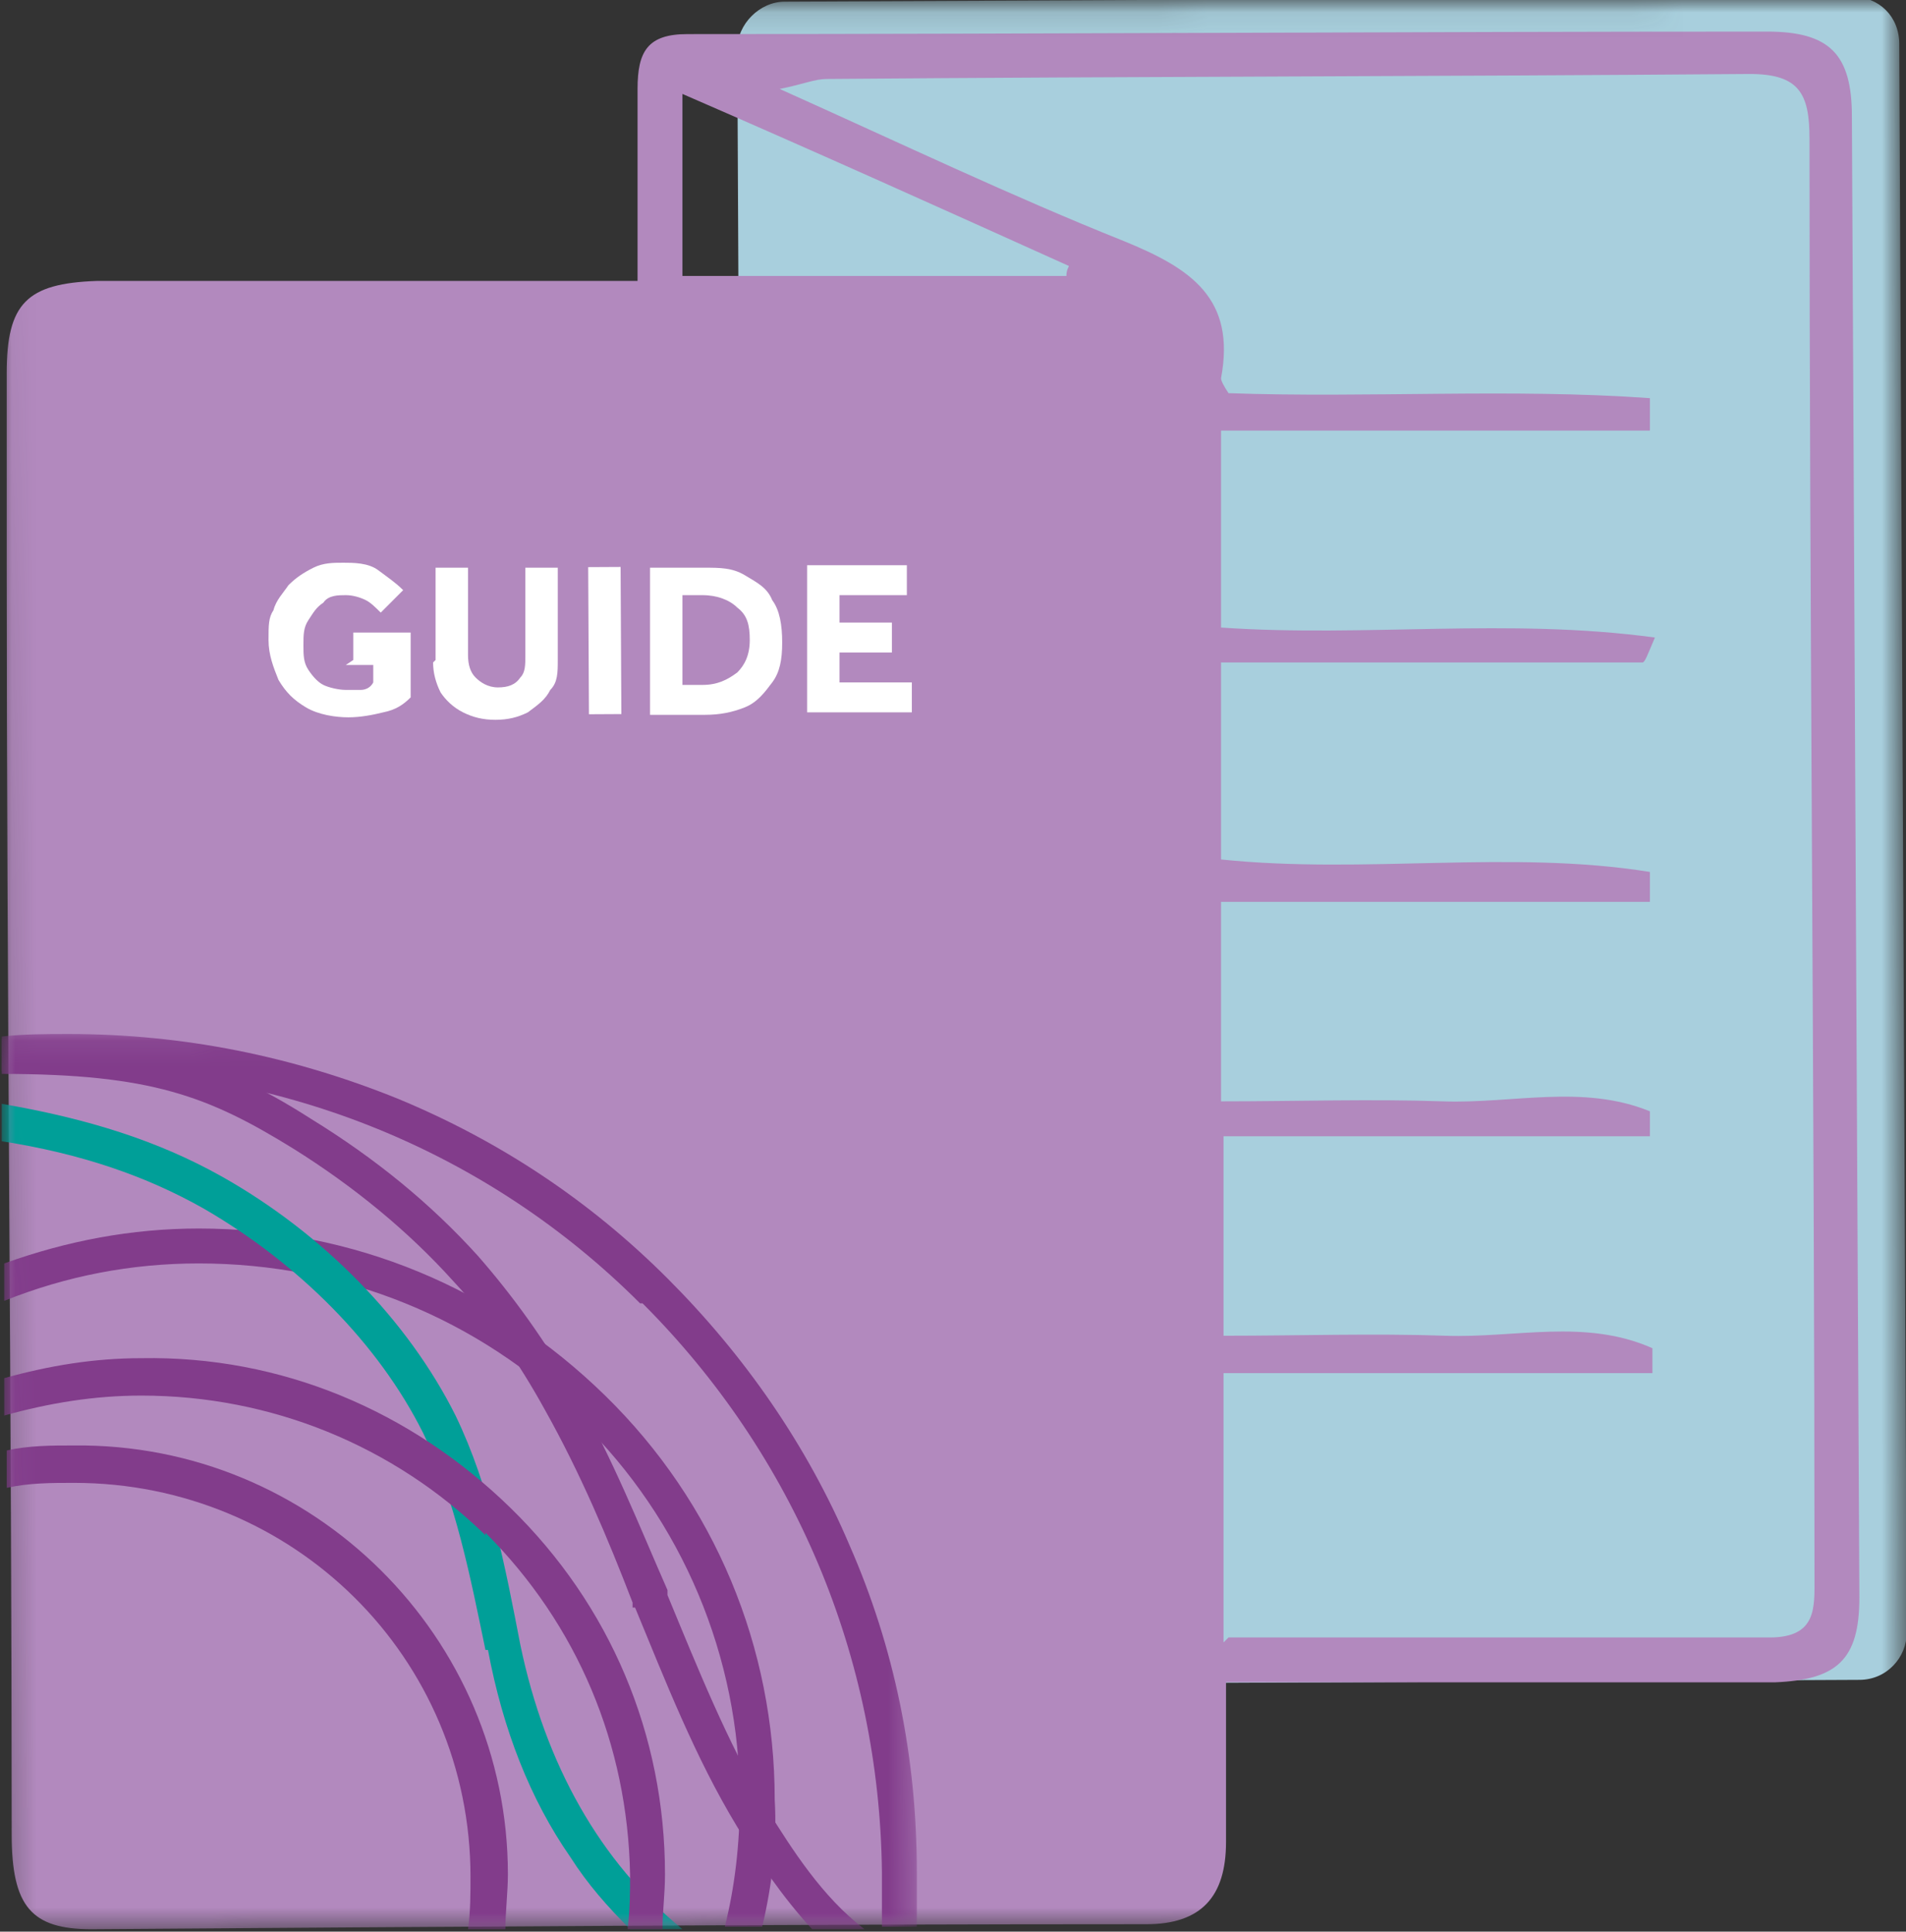 <?xml version="1.0" encoding="UTF-8"?>
<svg width="76.439px" height="77.465px" viewBox="0 0 76.439 77.465" version="1.1" xmlns="http://www.w3.org/2000/svg" xmlns:xlink="http://www.w3.org/1999/xlink">
    <rect x="0" y="0" width="76.439" height="77.465" fill="#333333" stroke="none"/>
    <title>icon-topic-2533</title>
    <defs>
        <rect id="path-1" x="0.135" y="0.133" width="76.2" height="77.2"></rect>
        <rect id="path-3" x="0.063" y="0.064" width="36.5" height="36"></rect>
        <rect id="path-5" x="0.135" y="0.133" width="76.2" height="77.2"></rect>
    </defs>
    <g id="Page-1" stroke="none" stroke-width="1" fill="none" fill-rule="evenodd">
        <g id="icon-topic-2533" transform="translate(-0.03, 0)">
            <g id="Clipped">
                <mask id="mask-2" fill="white">
                    <use xlink:href="#path-1" transform="translate(38.235, 38.733) rotate(-0.2) translate(-38.235, -38.733) "></use>
                </mask>
                <g id="Rectangle" transform="translate(38.235, 38.733) rotate(-0.2) translate(-38.235, -38.733) "></g>
                <g id="Group" mask="url(#mask-2)" fill-rule="nonzero">
                    <g transform="translate(0.299, -0.133)">
                        <path d="M74.3,67.5 L31.5,67.7 C30.5,67.7 29.6,66.9 29.6,65.8 L29.3,2.1 C29.3,1.1 30.2,0.2 31.2,0.2 L74,0 C75.1,0 75.9,0.8 75.9,1.9 L76.2,65.6 C76.2,66.6 75.4,67.5 74.3,67.5" id="Path" fill="#A8CFDD"></path>
                        <path d="M48.9,67.6 C48.9,70 48.9,72 48.9,74 C48.9,76.2 47.9,77.3 45.7,77.3 C31.6,77.3 17.5,77.4 3.4,77.5 C1,77.5 0.2,76.6 0.2,73.7 C0.2,56.7 -1.60982339e-15,39.6 -1.60982339e-15,22.6 C-1.60982339e-15,20.1 -1.60982339e-15,17.6 -1.60982339e-15,15.1 C-1.60982339e-15,12.3 0.8,11.5 3.6,11.4 C9.8,11.4 16.1,11.4 22.3,11.4 C23.2,11.4 24.1,11.4 25.3,11.4 C25.3,8.7 25.3,6.2 25.3,3.7 C25.3,2.2 25.7,1.5 27.3,1.5 C41.7,1.5 56.2,1.4 70.6,1.4 C73.1,1.4 74,2.3 74,4.8 C74.1,24.6 74.2,44.4 74.3,64.2 C74.3,66.7 73.4,67.5 70.9,67.6 C64.6,67.6 58.2,67.6 51.9,67.6 C51,67.6 50.1,67.6 49,67.6 M49,65.8 C56.4,65.8 63.6,65.8 70.7,65.8 C72.6,65.8 72.5,64.6 72.5,63.4 C72.5,44.2 72.3,24.9 72.3,5.7 C72.3,3.9 71.9,3.1 69.9,3.1 C57.6,3.2 45.2,3.2 32.9,3.3 C32.4,3.3 32,3.5 31,3.7 C35.9,5.9 40.3,8 44.8,9.8 C47.5,10.9 49.3,12.1 48.7,15.3 C48.7,15.4 48.8,15.6 49,15.9 C54.6,16.1 60.3,15.7 65.9,16.1 L65.9,17.4 L48.7,17.4 C48.7,17.4 48.7,25.3 48.7,25.3 C54.5,25.7 60.2,24.9 66.1,25.7 C65.8,26.4 65.7,26.7 65.6,26.7 C60,26.7 54.4,26.7 48.7,26.7 L48.7,34.6 C54.5,35.2 60.3,34.2 65.9,35.1 L65.9,36.3 L48.7,36.3 C48.7,36.3 48.7,44.3 48.7,44.3 C51.8,44.3 54.7,44.2 57.6,44.3 C60.4,44.4 63.2,43.6 65.9,44.7 L65.9,45.7 L48.8,45.7 C48.8,45.7 48.8,53.7 48.8,53.7 C51.9,53.7 54.8,53.6 57.7,53.7 C60.5,53.8 63.3,53 66,54.2 L66,55.2 L48.8,55.2 C48.8,55.2 48.8,66 48.8,66 L48.8,66 L49,65.8 Z M27.1,3.8 L27.1,11.2 C27.1,11.2 42.5,11.2 42.5,11.2 C42.5,11.1 42.5,11 42.6,10.8 C37.5,8.5 32.4,6.2 27.1,3.9" id="Shape" fill="#B289BE"></path>
                    </g>
                </g>
            </g>
            <g id="Clipped" transform="translate(0.144, 41.238)">
                <mask id="mask-4" fill="white">
                    <use xlink:href="#path-3" transform="translate(18.313, 18.064) rotate(-0.2) translate(-18.313, -18.064) "></use>
                </mask>
                <g id="Rectangle" transform="translate(18.313, 18.064) rotate(-0.2) translate(-18.313, -18.064) "></g>
                <g id="Group" mask="url(#mask-4)" fill-rule="nonzero">
                    <g transform="translate(-0.045, 0.229)" id="Path">
                        <path d="M23.2,15.5 C27.3,19.5 29.6,25 29.6,30.7 C29.6,32.5 29.4,34.2 29,35.8 L30.5,35.8 C30.9,34.1 31.1,32.4 31,30.7 C31,24.6 28.6,18.8 24.2,14.5 C19.8,10.2 14.1,7.8 7.9,7.8 C5.2,7.8 2.6,8.3 0.1,9.2 L0.1,10.7 C2.6,9.7 5.2,9.2 7.9,9.2 C13.7,9.2 19.1,11.4 23.2,15.4" fill="#823C8B"></path>
                        <path d="M25.7,10.8 C31.8,16.9 35.2,25 35.3,33.6 C35.3,34.3 35.3,35.1 35.3,35.8 L36.7,35.8 C36.7,35.1 36.7,34.3 36.7,33.6 C36.7,29 35.8,24.6 34,20.5 C32.3,16.5 29.8,12.9 26.7,9.8 C23.6,6.7 20,4.3 15.9,2.6 C11.7,0.9 7.3,7.10542736e-15 2.7,7.10542736e-15 C1.8,7.10542736e-15 0.9,7.10542736e-15 -8.8817842e-16,0.1 L-8.8817842e-16,1.5 C0.9,1.5 1.8,1.4 2.7,1.4 C11.3,1.4 19.5,4.7 25.6,10.8" fill="#823C8B"></path>
                        <path d="M25.4,23 C26.6,25.9 27.8,29 29.5,31.8 C30.3,33.1 31.3,34.6 32.5,35.9 L34.6,35.9 C32.9,34.6 31.7,32.7 30.7,31.1 C29.1,28.4 27.9,25.4 26.7,22.5 L26.7,22.3 C25.6,19.8 24.5,17 23,14.4 C21.8,12.3 20.5,10.5 19.1,8.9 C17.2,6.8 15,5 12.4,3.4 C8.5,0.9 5.6,0.2 1.24344979e-14,0.2 L1.24344979e-14,1.6 C6,1.6 8.3,2.5 11.7,4.6 C14.1,6.1 16.3,7.9 18.1,9.9 C19.5,11.4 20.7,13.1 21.8,15.1 C23.2,17.6 24.3,20.2 25.3,22.8 L25.3,23 C25.3,23 25.3,23 25.3,23 L25.4,23 Z" fill="#823C8B"></path>
                        <path d="M19.5,24.7 L19.5,24.7 C20.1,27.9 21.2,30.7 22.8,33 C23.5,34.1 24.3,35 25.2,35.9 L27.3,35.9 C24,33.2 21.8,29.3 20.8,24.5 L20.8,24.5 C20.2,21.4 19.6,18.2 18.2,15.3 C16.3,11.5 12.9,8 8.8,5.7 C6.3,4.3 3.5,3.4 5.32907052e-15,2.8 L5.32907052e-15,4.3 C3.2,4.8 5.8,5.7 8.1,7 C11.9,9.2 15.1,12.4 16.9,16 C18.2,18.7 18.8,21.8 19.4,24.7" fill="#009F98"></path>
                        <path d="M18.8,33.7 C18.8,34.5 18.8,35.2 18.7,35.9 L20.2,35.9 C20.2,35.2 20.3,34.4 20.3,33.7 C20.3,24.2 12.5,16.4 2.9,16.5 C2,16.5 1.1,16.5 0.2,16.7 L0.2,18.2 C1.1,18 2,18 2.9,18 C11.7,18 18.8,25 18.8,33.8" fill="#823C8B"></path>
                        <path d="M19.4,20 C23.1,23.7 25.1,28.5 25.2,33.7 C25.2,34.4 25.2,35.1 25.1,35.9 L26.5,35.9 C26.5,35.2 26.6,34.5 26.6,33.7 C26.6,28.1 24.4,22.9 20.4,19 C16.4,15.1 11.2,12.9 5.6,13 C3.7,13 1.9,13.3 0.1,13.8 L0.1,15.3 C1.9,14.8 3.7,14.5 5.6,14.5 C10.8,14.5 15.7,16.5 19.4,20.1" fill="#823C8B"></path>
                    </g>
                </g>
            </g>
            <g id="Clipped">
                <mask id="mask-6" fill="white">
                    <use xlink:href="#path-5" transform="translate(38.235, 38.733) rotate(-0.2) translate(-38.235, -38.733) "></use>
                </mask>
                <g id="Rectangle" transform="translate(38.235, 38.733) rotate(-0.2) translate(-38.235, -38.733) "></g>
                <g id="Group" mask="url(#mask-6)" fill="#FFFFFF" fill-rule="nonzero">
                    <g transform="translate(10.799, 22.567)">
                        <path d="M3.4,3.9 L3.4,2.8 L5.7,2.8 L5.7,5.4 C5.4,5.7 5.1,5.9 4.6,6 C4.2,6.1 3.7,6.2 3.2,6.2 C2.7,6.2 2,6.1 1.5,5.8 C1,5.5 0.7,5.2 0.4,4.7 C0.2,4.2 -1.77635684e-15,3.7 -1.77635684e-15,3.1 C-1.77635684e-15,2.5 -1.77635684e-15,2.2 0.2,1.9 C0.3,1.5 0.6,1.2 0.8,0.9 C1.1,0.6 1.4,0.4 1.8,0.2 C2.2,0 2.6,0 3,0 C3.4,0 4,0 4.4,0.3 C4.8,0.6 5.1,0.8 5.4,1.1 L4.5,2 C4.3,1.8 4.1,1.6 3.9,1.5 C3.7,1.4 3.4,1.3 3.1,1.3 C2.8,1.3 2.4,1.3 2.2,1.6 C1.9,1.8 1.8,2 1.6,2.3 C1.4,2.6 1.4,2.9 1.4,3.3 C1.4,3.7 1.4,4 1.6,4.3 C1.8,4.6 2,4.8 2.2,4.9 C2.4,5 2.8,5.1 3.1,5.1 C3.4,5.1 3.5,5.1 3.7,5.1 C3.9,5.1 4.1,5 4.2,4.8 L4.2,4.1 L3.1,4.1 L3.4,3.9 Z" id="Path"></path>
                        <path d="M6.7,3.9 L6.7,0.2 C6.7,0.2 8,0.2 8,0.2 L8,3.7 C8,4.1 8.1,4.4 8.3,4.6 C8.5,4.8 8.8,5 9.2,5 C9.6,5 9.9,4.9 10.1,4.6 C10.3,4.4 10.3,4.1 10.3,3.7 L10.3,0.2 L11.6,0.2 L11.6,3.9 C11.6,4.4 11.6,4.8 11.3,5.1 C11.1,5.5 10.8,5.7 10.4,6 C10,6.2 9.6,6.3 9.1,6.3 C8.6,6.3 8.2,6.2 7.8,6 C7.4,5.8 7.1,5.5 6.9,5.2 C6.7,4.8 6.6,4.4 6.6,4" id="Path"></path>
                        <rect id="Rectangle" transform="translate(13.485, 3.123) rotate(-0.3) translate(-13.485, -3.123) " x="12.835" y="0.173" width="1.3" height="5.9"></rect>
                        <path d="M15.3,6.1 L15.3,0.2 C15.3,0.2 17.5,0.2 17.5,0.2 C18.1,0.2 18.6,0.2 19.1,0.5 C19.6,0.8 20,1 20.2,1.5 C20.5,1.9 20.6,2.5 20.6,3.2 C20.6,3.9 20.5,4.4 20.2,4.8 C19.9,5.2 19.6,5.6 19.1,5.8 C18.6,6 18.1,6.1 17.5,6.1 C17.5,6.1 15.3,6.1 15.3,6.1 Z M16.6,4.9 L17.4,4.9 C18,4.9 18.4,4.7 18.8,4.4 C19.1,4.1 19.3,3.7 19.3,3.1 C19.3,2.5 19.2,2.1 18.8,1.8 C18.5,1.5 18,1.3 17.4,1.3 L16.6,1.3 L16.6,4.8 C16.6,4.8 16.6,4.8 16.6,4.8 L16.6,4.9 Z" id="Shape"></path>
                        <polygon id="Path" points="21.6 6 21.6 0.1 25.6 0.1 25.6 1.3 22.9 1.3 22.9 2.4 25 2.4 25 3.6 22.9 3.6 22.9 4.8 25.8 4.8 25.8 6"></polygon>
                    </g>
                </g>
            </g>
        </g>
    </g>
</svg>